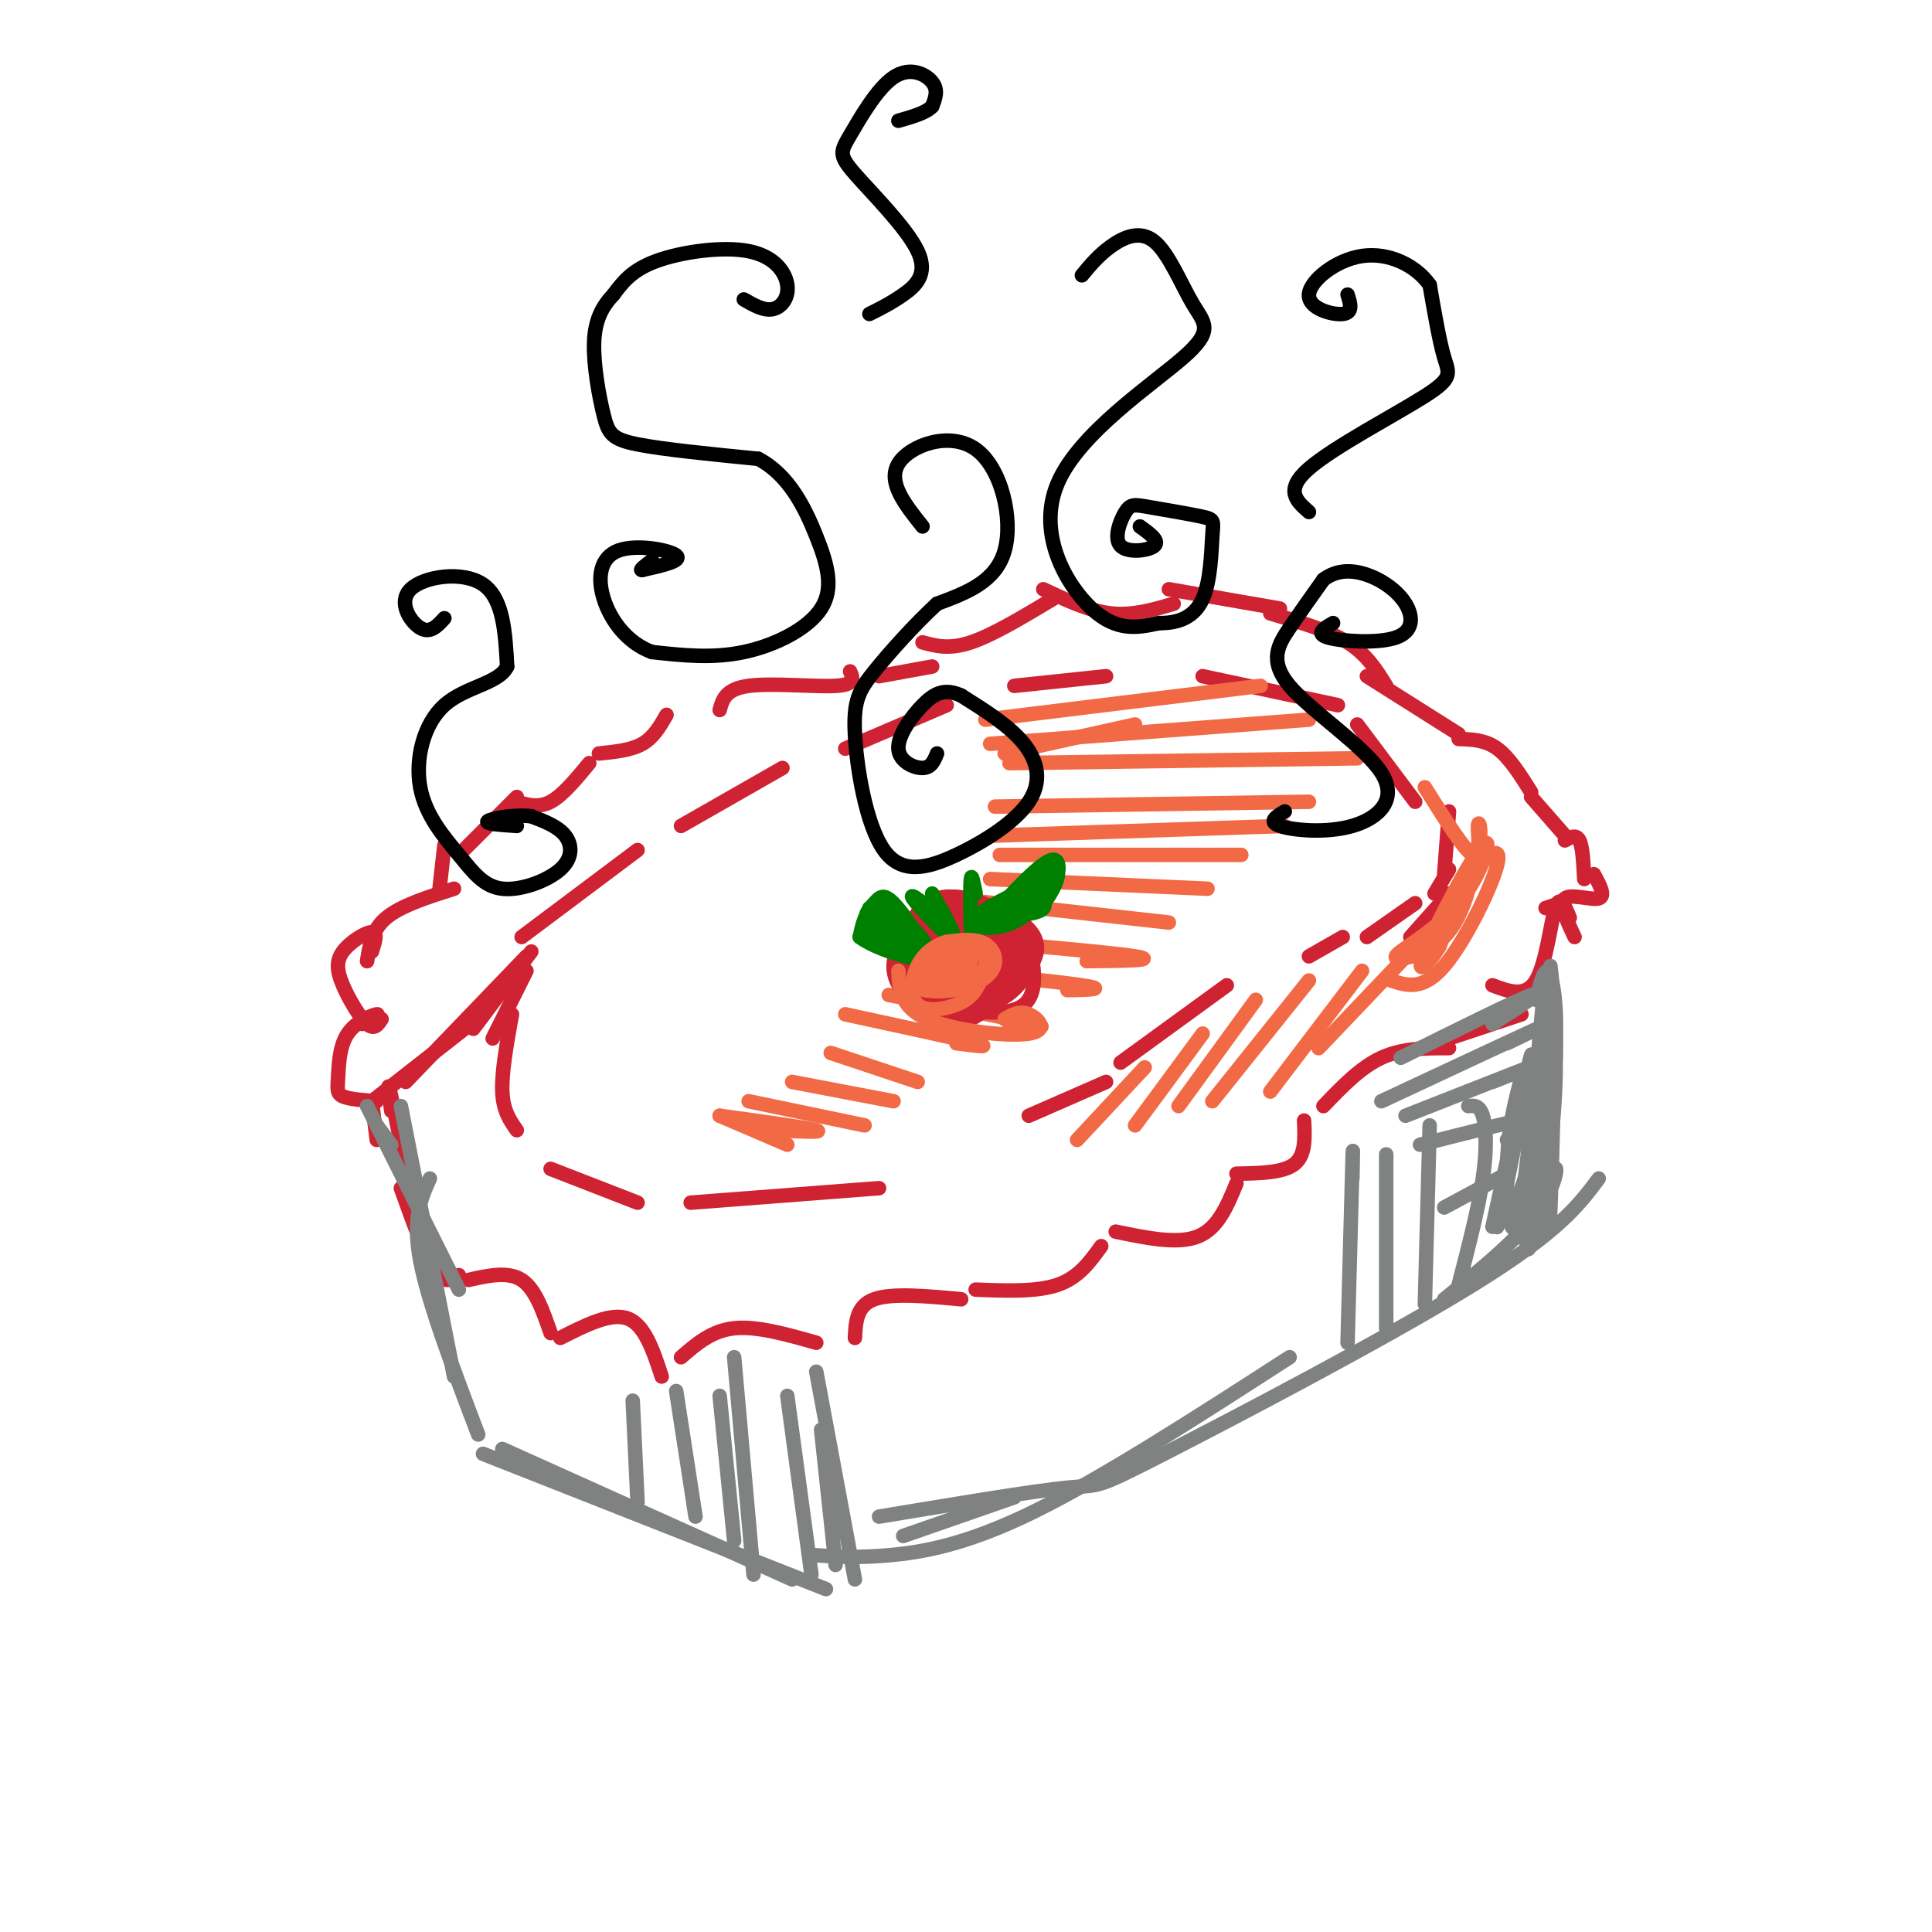 <svg viewBox='0 0 400 400' version='1.1' xmlns='http://www.w3.org/2000/svg' xmlns:xlink='http://www.w3.org/1999/xlink'><g fill='none' stroke='#cf2233' stroke-width='3' stroke-linecap='round' stroke-linejoin='round'><path d='M108,194c0.000,0.000 24.000,-18.000 24,-18'/><path d='M141,171c0.000,0.000 21.000,-12.000 21,-12'/><path d='M175,155c0.000,0.000 21.000,-9.000 21,-9'/><path d='M210,142c0.000,0.000 19.000,-2.000 19,-2'/><path d='M249,140c0.000,0.000 28.000,6.000 28,6'/><path d='M281,150c0.000,0.000 12.000,16.000 12,16'/><path d='M300,168c0.000,0.000 -1.000,13.000 -1,13'/><path d='M300,185c0.000,0.000 -8.000,9.000 -8,9'/><path d='M109,201c0.000,0.000 -7.000,14.000 -7,14'/><path d='M106,210c-1.083,6.000 -2.167,12.000 -2,16c0.167,4.000 1.583,6.000 3,8'/><path d='M114,242c0.000,0.000 18.000,7.000 18,7'/><path d='M143,249c0.000,0.000 39.000,-3.000 39,-3'/><path d='M213,231c0.000,0.000 16.000,-7.000 16,-7'/><path d='M232,220c0.000,0.000 22.000,-16.000 22,-16'/><path d='M271,198c0.000,0.000 7.000,-4.000 7,-4'/><path d='M283,194c0.000,0.000 10.000,-7.000 10,-7'/><path d='M297,185c0.000,0.000 3.000,-5.000 3,-5'/><path d='M110,197c0.000,0.000 -12.000,16.000 -12,16'/><path d='M109,198c0.000,0.000 -25.000,26.000 -25,26'/><path d='M100,210c0.000,0.000 -23.000,18.000 -23,18'/><path d='M77,228c0.000,0.000 1.000,8.000 1,8'/><path d='M81,230c-0.500,-3.750 -1.000,-7.500 0,-3c1.000,4.500 3.500,17.250 6,30'/><path d='M83,246c2.500,7.000 5.000,14.000 7,17c2.000,3.000 3.500,2.000 5,1'/><path d='M97,265c4.083,-0.917 8.167,-1.833 11,0c2.833,1.833 4.417,6.417 6,11'/><path d='M116,277c5.250,-2.667 10.500,-5.333 14,-4c3.500,1.333 5.250,6.667 7,12'/><path d='M141,281c3.167,-2.750 6.333,-5.500 11,-6c4.667,-0.500 10.833,1.250 17,3'/><path d='M177,277c0.167,-3.333 0.333,-6.667 4,-8c3.667,-1.333 10.833,-0.667 18,0'/><path d='M202,267c6.333,0.250 12.667,0.500 17,-1c4.333,-1.500 6.667,-4.750 9,-8'/><path d='M231,255c6.417,1.333 12.833,2.667 17,1c4.167,-1.667 6.083,-6.333 8,-11'/><path d='M256,243c4.833,-0.083 9.667,-0.167 12,-2c2.333,-1.833 2.167,-5.417 2,-9'/><path d='M274,229c3.833,-4.000 7.667,-8.000 12,-10c4.333,-2.000 9.167,-2.000 14,-2'/><path d='M294,217c0.000,0.000 21.000,-7.000 21,-7'/><path d='M309,204c3.422,1.289 6.844,2.578 9,-1c2.156,-3.578 3.044,-12.022 4,-15c0.956,-2.978 1.978,-0.489 3,2'/><path d='M326,194c-1.644,-3.489 -3.289,-6.978 -2,-8c1.289,-1.022 5.511,0.422 7,0c1.489,-0.422 0.244,-2.711 -1,-5'/><path d='M77,197c0.644,-1.997 1.289,-3.994 0,-4c-1.289,-0.006 -4.510,1.978 -6,4c-1.490,2.022 -1.247,4.083 0,7c1.247,2.917 3.499,6.691 5,8c1.501,1.309 2.250,0.155 3,-1'/><path d='M76,199c0.500,-3.250 1.000,-6.500 4,-9c3.000,-2.500 8.500,-4.250 14,-6'/><path d='M91,184c0.000,0.000 1.000,-9.000 1,-9'/><path d='M96,176c0.000,0.000 11.000,-11.000 11,-11'/><path d='M107,166c2.250,0.667 4.500,1.333 7,0c2.500,-1.333 5.250,-4.667 8,-8'/><path d='M124,156c3.333,-0.333 6.667,-0.667 9,-2c2.333,-1.333 3.667,-3.667 5,-6'/><path d='M149,147c0.600,-2.178 1.200,-4.356 6,-5c4.800,-0.644 13.800,0.244 18,0c4.200,-0.244 3.600,-1.622 3,-3'/><path d='M182,140c0.000,0.000 11.000,-2.000 11,-2'/><path d='M75,212c1.890,-1.056 3.780,-2.112 3,-2c-0.780,0.112 -4.230,1.391 -6,4c-1.770,2.609 -1.861,6.549 -2,9c-0.139,2.451 -0.325,3.415 1,4c1.325,0.585 4.163,0.793 7,1'/><path d='M191,133c2.750,0.750 5.500,1.500 10,0c4.500,-1.500 10.750,-5.250 17,-9'/><path d='M216,122c4.750,2.250 9.500,4.500 14,5c4.500,0.500 8.750,-0.750 13,-2'/><path d='M242,122c0.000,0.000 23.000,4.000 23,4'/><path d='M263,127c6.000,1.750 12.000,3.500 16,6c4.000,2.500 6.000,5.750 8,9'/><path d='M283,140c0.000,0.000 19.000,12.000 19,12'/><path d='M302,153c2.750,0.083 5.500,0.167 8,2c2.500,1.833 4.750,5.417 7,9'/><path d='M317,165c0.000,0.000 7.000,8.000 7,8'/><path d='M324,174c1.167,-0.667 2.333,-1.333 3,0c0.667,1.333 0.833,4.667 1,8'/><path d='M323,187c0.000,0.000 -3.000,1.000 -3,1'/></g>
<g fill='none' stroke='#808282' stroke-width='3' stroke-linecap='round' stroke-linejoin='round'><path d='M81,237c0.000,0.000 -3.000,-4.000 -3,-4'/><path d='M76,229c0.000,0.000 19.000,38.000 19,38'/><path d='M83,229c0.000,0.000 11.000,56.000 11,56'/><path d='M89,244c-1.833,4.083 -3.667,8.167 -2,17c1.667,8.833 6.833,22.417 12,36'/><path d='M100,301c0.000,0.000 71.000,28.000 71,28'/><path d='M104,300c0.000,0.000 60.000,27.000 60,27'/><path d='M169,284c0.000,0.000 8.000,43.000 8,43'/><path d='M152,281c0.000,0.000 4.000,45.000 4,45'/><path d='M140,288c0.000,0.000 4.000,26.000 4,26'/><path d='M131,290c0.000,0.000 1.000,21.000 1,21'/><path d='M149,289c0.000,0.000 3.000,30.000 3,30'/><path d='M163,289c0.000,0.000 5.000,37.000 5,37'/><path d='M170,296c0.000,0.000 3.000,28.000 3,28'/><path d='M187,318c0.000,0.000 23.000,-8.000 23,-8'/><path d='M169,322c4.178,0.289 8.356,0.578 15,0c6.644,-0.578 15.756,-2.022 30,-9c14.244,-6.978 33.622,-19.489 53,-32'/><path d='M182,314c15.970,-2.655 31.940,-5.310 39,-6c7.060,-0.690 5.208,0.583 20,-7c14.792,-7.583 46.226,-24.024 64,-35c17.774,-10.976 21.887,-16.488 26,-22'/><path d='M321,200c1.000,8.920 2.000,17.841 0,28c-2.000,10.159 -7.000,21.558 -7,21c0.000,-0.558 5.000,-13.073 7,-24c2.000,-10.927 1.000,-20.265 0,-23c-1.000,-2.735 -2.000,1.132 -3,5'/><path d='M280,244c0.083,-4.333 0.167,-8.667 0,-3c-0.167,5.667 -0.583,21.333 -1,37'/><path d='M287,239c0.000,0.000 0.000,36.000 0,36'/><path d='M296,233c0.000,0.000 -1.000,37.000 -1,37'/><path d='M304,229c1.156,-0.111 2.311,-0.222 3,2c0.689,2.222 0.911,6.778 0,13c-0.911,6.222 -2.956,14.111 -5,22'/><path d='M299,269c8.034,-6.545 16.068,-13.090 20,-19c3.932,-5.910 3.761,-11.186 2,-6c-1.761,5.186 -5.111,20.833 -5,12c0.111,-8.833 3.684,-42.147 5,-44c1.316,-1.853 0.376,27.756 0,38c-0.376,10.244 -0.188,1.122 0,-8'/><path d='M321,242c-0.426,-10.530 -1.492,-32.855 -1,-38c0.492,-5.145 2.543,6.890 2,21c-0.543,14.110 -3.679,30.295 -4,21c-0.321,-9.295 2.172,-44.069 2,-44c-0.172,0.069 -3.008,34.980 -5,47c-1.992,12.020 -3.141,1.149 -3,-7c0.141,-8.149 1.570,-13.574 3,-19'/><path d='M315,223c-1.179,6.571 -5.625,32.500 -5,31c0.625,-1.500 6.321,-30.429 7,-35c0.679,-4.571 -3.661,15.214 -8,35'/><path d='M290,219c11.917,-5.917 23.833,-11.833 27,-13c3.167,-1.167 -2.417,2.417 -8,6'/><path d='M286,228c12.833,-6.000 25.667,-12.000 30,-14c4.333,-2.000 0.167,0.000 -4,2'/><path d='M291,231c12.500,-4.917 25.000,-9.833 28,-11c3.000,-1.167 -3.500,1.417 -10,4'/><path d='M294,237c11.500,-2.917 23.000,-5.833 26,-6c3.000,-0.167 -2.500,2.417 -8,5'/><path d='M299,250c0.000,0.000 13.000,-7.000 13,-7'/></g>
<g fill='none' stroke='#f26946' stroke-width='3' stroke-linecap='round' stroke-linejoin='round'><path d='M208,156c0.000,0.000 27.000,-6.000 27,-6'/><path d='M204,149c0.000,0.000 57.000,-7.000 57,-7'/><path d='M205,154c0.000,0.000 66.000,-5.000 66,-5'/><path d='M209,158c0.000,0.000 72.000,-1.000 72,-1'/><path d='M206,167c0.000,0.000 65.000,-1.000 65,-1'/><path d='M206,173c0.000,0.000 60.000,-2.000 60,-2'/><path d='M207,177c0.000,0.000 50.000,0.000 50,0'/><path d='M205,182c0.000,0.000 45.000,2.000 45,2'/><path d='M197,186c0.000,0.000 45.000,5.000 45,5'/><path d='M193,194c18.333,1.583 36.667,3.167 42,4c5.333,0.833 -2.333,0.917 -10,1'/><path d='M187,200c15.667,1.583 31.333,3.167 37,4c5.667,0.833 1.333,0.917 -3,1'/><path d='M184,206c12.917,2.500 25.833,5.000 30,6c4.167,1.000 -0.417,0.500 -5,0'/><path d='M175,210c11.583,2.500 23.167,5.000 27,6c3.833,1.000 -0.083,0.500 -4,0'/><path d='M172,218c0.000,0.000 18.000,6.000 18,6'/><path d='M164,224c0.000,0.000 21.000,4.000 21,4'/><path d='M155,228c0.000,0.000 24.000,5.000 24,5'/><path d='M149,231c9.083,1.250 18.167,2.500 20,3c1.833,0.500 -3.583,0.250 -9,0'/><path d='M149,231c0.000,0.000 14.000,6.000 14,6'/><path d='M237,221c0.000,0.000 -14.000,15.000 -14,15'/><path d='M249,214c0.000,0.000 -14.000,19.000 -14,19'/><path d='M260,207c0.000,0.000 -16.000,22.000 -16,22'/><path d='M271,203c0.000,0.000 -20.000,25.000 -20,25'/><path d='M282,201c0.000,0.000 -19.000,25.000 -19,25'/><path d='M293,196c0.000,0.000 -20.000,21.000 -20,21'/><path d='M288,203c3.298,1.077 6.595,2.155 11,-3c4.405,-5.155 9.917,-16.542 11,-21c1.083,-4.458 -2.262,-1.988 -5,2c-2.738,3.988 -4.869,9.494 -7,15'/><path d='M298,196c-2.506,4.029 -5.269,6.601 -3,1c2.269,-5.601 9.572,-19.377 12,-22c2.428,-2.623 -0.019,5.905 -5,12c-4.981,6.095 -12.495,9.756 -13,11c-0.505,1.244 5.999,0.070 10,-4c4.001,-4.070 5.501,-11.035 7,-18'/><path d='M306,176c1.024,-4.440 0.083,-6.542 0,-5c-0.083,1.542 0.690,6.726 -1,6c-1.690,-0.726 -5.845,-7.363 -10,-14'/></g>
<g fill='none' stroke='#000000' stroke-width='3' stroke-linecap='round' stroke-linejoin='round'><path d='M154,62c2.091,1.195 4.182,2.389 6,2c1.818,-0.389 3.364,-2.362 3,-5c-0.364,-2.638 -2.636,-5.941 -8,-7c-5.364,-1.059 -13.818,0.126 -19,2c-5.182,1.874 -7.091,4.437 -9,7'/><path d='M127,61c-2.388,2.525 -3.856,5.337 -4,10c-0.144,4.663 1.038,11.179 2,15c0.962,3.821 1.703,4.949 7,6c5.297,1.051 15.148,2.026 25,3'/><path d='M157,95c6.330,3.322 9.656,10.128 12,16c2.344,5.872 3.708,10.812 1,15c-2.708,4.188 -9.488,7.625 -16,9c-6.512,1.375 -12.756,0.687 -19,0'/><path d='M135,135c-5.172,-1.879 -8.603,-6.576 -10,-11c-1.397,-4.424 -0.761,-8.576 3,-10c3.761,-1.424 10.646,-0.121 12,1c1.354,1.121 -2.823,2.061 -7,3'/><path d='M133,118c-0.833,0.167 0.583,-0.917 2,-2'/><path d='M191,109c-3.661,-4.595 -7.321,-9.190 -5,-13c2.321,-3.810 10.625,-6.833 16,-3c5.375,3.833 7.821,14.524 6,21c-1.821,6.476 -7.911,8.738 -14,11'/><path d='M194,125c-4.818,4.460 -9.864,10.110 -13,14c-3.136,3.890 -4.362,6.022 -4,13c0.362,6.978 2.313,18.804 6,24c3.687,5.196 9.112,3.764 15,1c5.888,-2.764 12.239,-6.860 15,-11c2.761,-4.140 1.932,-8.326 -1,-12c-2.932,-3.674 -7.966,-6.837 -13,-10'/><path d='M199,144c-3.450,-1.566 -5.574,-0.482 -8,2c-2.426,2.482 -5.153,6.360 -5,9c0.153,2.640 3.187,4.040 5,4c1.813,-0.040 2.407,-1.520 3,-3'/><path d='M224,57c1.717,-2.076 3.433,-4.151 6,-6c2.567,-1.849 5.983,-3.471 9,-1c3.017,2.471 5.634,9.035 8,13c2.366,3.965 4.479,5.331 -2,11c-6.479,5.669 -21.552,15.642 -26,26c-4.448,10.358 1.729,21.102 7,26c5.271,4.898 9.635,3.949 14,3'/><path d='M240,129c4.093,0.063 7.327,-1.278 9,-5c1.673,-3.722 1.786,-9.823 2,-13c0.214,-3.177 0.530,-3.430 -2,-4c-2.530,-0.570 -7.907,-1.457 -11,-2c-3.093,-0.543 -3.901,-0.744 -5,1c-1.099,1.744 -2.488,5.431 -1,7c1.488,1.569 5.854,1.020 7,0c1.146,-1.020 -0.927,-2.510 -3,-4'/><path d='M92,128c-1.470,1.619 -2.940,3.238 -5,2c-2.060,-1.238 -4.708,-5.333 -2,-8c2.708,-2.667 10.774,-3.905 15,-1c4.226,2.905 4.613,9.952 5,17'/><path d='M105,138c-1.763,3.605 -8.672,4.116 -13,8c-4.328,3.884 -6.076,11.141 -5,17c1.076,5.859 4.976,10.321 8,14c3.024,3.679 5.171,6.574 9,7c3.829,0.426 9.338,-1.616 12,-4c2.662,-2.384 2.475,-5.110 1,-7c-1.475,-1.890 -4.237,-2.945 -7,-4'/><path d='M110,169c-3.356,-0.444 -8.244,0.444 -9,1c-0.756,0.556 2.622,0.778 6,1'/><path d='M266,168c-1.788,1.059 -3.576,2.118 -1,3c2.576,0.882 9.516,1.587 15,0c5.484,-1.587 9.511,-5.467 6,-11c-3.511,-5.533 -14.561,-12.721 -19,-18c-4.439,-5.279 -2.268,-8.651 0,-12c2.268,-3.349 4.634,-6.674 7,-10'/><path d='M274,120c2.664,-2.026 5.824,-2.093 9,-1c3.176,1.093 6.367,3.344 8,6c1.633,2.656 1.709,5.715 -2,7c-3.709,1.285 -11.203,0.796 -14,0c-2.797,-0.796 -0.899,-1.898 1,-3'/><path d='M271,106c-2.577,-2.256 -5.155,-4.512 0,-9c5.155,-4.488 18.042,-11.208 24,-15c5.958,-3.792 4.988,-4.655 4,-8c-0.988,-3.345 -1.994,-9.173 -3,-15'/><path d='M296,59c-2.860,-4.088 -8.509,-6.807 -14,-6c-5.491,0.807 -10.825,5.140 -11,8c-0.175,2.860 4.807,4.246 7,4c2.193,-0.246 1.596,-2.123 1,-4'/><path d='M180,65c2.247,-1.118 4.495,-2.236 7,-4c2.505,-1.764 5.268,-4.174 3,-9c-2.268,-4.826 -9.566,-12.067 -13,-16c-3.434,-3.933 -3.003,-4.559 -1,-8c2.003,-3.441 5.578,-9.696 9,-12c3.422,-2.304 6.692,-0.658 8,1c1.308,1.658 0.654,3.329 0,5'/><path d='M193,22c-1.167,1.333 -4.083,2.167 -7,3'/></g>
<g fill='none' stroke='#cf2233' stroke-width='3' stroke-linecap='round' stroke-linejoin='round'><path d='M202,193c1.237,-2.192 2.473,-4.384 1,-5c-1.473,-0.616 -5.656,0.344 -8,3c-2.344,2.656 -2.848,7.010 0,9c2.848,1.990 9.048,1.618 12,0c2.952,-1.618 2.655,-4.480 2,-7c-0.655,-2.520 -1.667,-4.697 -5,-5c-3.333,-0.303 -8.986,1.269 -12,3c-3.014,1.731 -3.388,3.620 -2,6c1.388,2.380 4.540,5.251 8,6c3.460,0.749 7.230,-0.626 11,-2'/><path d='M209,201c1.967,-2.156 1.384,-6.546 0,-9c-1.384,-2.454 -3.568,-2.973 -7,-3c-3.432,-0.027 -8.111,0.436 -10,3c-1.889,2.564 -0.987,7.229 0,10c0.987,2.771 2.059,3.650 5,4c2.941,0.350 7.752,0.173 10,-3c2.248,-3.173 1.934,-9.341 0,-12c-1.934,-2.659 -5.487,-1.807 -8,-2c-2.513,-0.193 -3.985,-1.430 -6,1c-2.015,2.430 -4.573,8.527 -5,12c-0.427,3.473 1.277,4.323 4,5c2.723,0.677 6.464,1.182 10,-1c3.536,-2.182 6.867,-7.052 7,-10c0.133,-2.948 -2.934,-3.974 -6,-5'/><path d='M203,191c-3.197,-0.622 -8.190,0.323 -11,2c-2.810,1.677 -3.438,4.085 -2,6c1.438,1.915 4.942,3.335 9,4c4.058,0.665 8.670,0.575 10,-2c1.330,-2.575 -0.621,-7.633 -3,-10c-2.379,-2.367 -5.186,-2.041 -7,-2c-1.814,0.041 -2.634,-0.202 -4,2c-1.366,2.202 -3.280,6.847 -1,10c2.280,3.153 8.752,4.812 11,2c2.248,-2.812 0.273,-10.094 -2,-11c-2.273,-0.906 -4.843,4.564 -4,7c0.843,2.436 5.098,1.839 7,1c1.902,-0.839 1.451,-1.919 1,-3'/><path d='M207,197c-0.267,-1.754 -1.436,-4.640 -3,-4c-1.564,0.640 -3.523,4.806 -3,7c0.523,2.194 3.527,2.417 5,0c1.473,-2.417 1.415,-7.473 0,-7c-1.415,0.473 -4.187,6.475 -4,7c0.187,0.525 3.335,-4.428 4,-7c0.665,-2.572 -1.152,-2.761 -4,-1c-2.848,1.761 -6.728,5.474 -6,8c0.728,2.526 6.065,3.865 8,2c1.935,-1.865 0.467,-6.932 -1,-12'/><path d='M203,190c-2.358,-1.005 -7.754,2.482 -10,5c-2.246,2.518 -1.342,4.067 1,5c2.342,0.933 6.122,1.249 9,0c2.878,-1.249 4.854,-4.062 4,-7c-0.854,-2.938 -4.540,-6.002 -8,-7c-3.460,-0.998 -6.696,0.068 -9,3c-2.304,2.932 -3.676,7.728 -4,11c-0.324,3.272 0.399,5.020 6,7c5.601,1.980 16.079,4.190 20,1c3.921,-3.190 1.287,-11.782 0,-16c-1.287,-4.218 -1.225,-4.062 -4,-4c-2.775,0.062 -8.388,0.031 -14,0'/><path d='M194,188c-3.184,1.499 -4.144,5.245 -5,9c-0.856,3.755 -1.609,7.518 1,10c2.609,2.482 8.580,3.682 13,2c4.420,-1.682 7.290,-6.246 8,-10c0.710,-3.754 -0.739,-6.698 -4,-9c-3.261,-2.302 -8.333,-3.960 -13,-2c-4.667,1.960 -8.928,7.540 -9,12c-0.072,4.460 4.046,7.801 7,10c2.954,2.199 4.743,3.256 9,1c4.257,-2.256 10.980,-7.826 13,-12c2.020,-4.174 -0.665,-6.954 -4,-9c-3.335,-2.046 -7.321,-3.359 -10,-4c-2.679,-0.641 -4.051,-0.612 -6,2c-1.949,2.612 -4.474,7.806 -7,13'/><path d='M187,201c-0.405,4.023 2.083,7.582 4,9c1.917,1.418 3.261,0.695 6,0c2.739,-0.695 6.871,-1.361 10,-3c3.129,-1.639 5.256,-4.249 6,-7c0.744,-2.751 0.105,-5.641 -3,-8c-3.105,-2.359 -8.675,-4.186 -13,-3c-4.325,1.186 -7.403,5.384 -9,8c-1.597,2.616 -1.711,3.649 2,4c3.711,0.351 11.249,0.019 15,-1c3.751,-1.019 3.715,-2.724 2,-4c-1.715,-1.276 -5.109,-2.124 -7,-3c-1.891,-0.876 -2.277,-1.782 -4,0c-1.723,1.782 -4.781,6.251 -3,9c1.781,2.749 8.403,3.779 11,2c2.597,-1.779 1.171,-6.365 -1,-9c-2.171,-2.635 -5.085,-3.317 -8,-4'/><path d='M195,191c-1.644,1.289 -1.756,6.511 0,9c1.756,2.489 5.378,2.244 9,2'/></g>
<g fill='none' stroke='#008000' stroke-width='3' stroke-linecap='round' stroke-linejoin='round'><path d='M204,191c5.867,-6.422 11.733,-12.844 14,-13c2.267,-0.156 0.933,5.956 -2,9c-2.933,3.044 -7.467,3.022 -12,3'/><path d='M204,190c0.289,0.364 7.012,-0.226 10,-1c2.988,-0.774 2.243,-1.731 2,-3c-0.243,-1.269 0.018,-2.850 -3,-2c-3.018,0.850 -9.316,4.133 -11,6c-1.684,1.867 1.245,2.320 4,2c2.755,-0.320 5.336,-1.412 8,-4c2.664,-2.588 5.411,-6.672 3,-6c-2.411,0.672 -9.980,6.100 -11,8c-1.020,1.900 4.510,0.272 8,-2c3.490,-2.272 4.940,-5.189 5,-7c0.060,-1.811 -1.268,-2.518 -3,-1c-1.732,1.518 -3.866,5.259 -6,9'/><path d='M210,189c-0.333,0.667 1.833,-2.167 4,-5'/><path d='M180,188c4.699,3.835 9.397,7.670 10,7c0.603,-0.670 -2.891,-5.844 -5,-8c-2.109,-2.156 -2.834,-1.293 -4,0c-1.166,1.293 -2.774,3.018 -1,5c1.774,1.982 6.929,4.222 9,4c2.071,-0.222 1.058,-2.906 -1,-5c-2.058,-2.094 -5.159,-3.598 -7,-3c-1.841,0.598 -2.420,3.299 -3,6'/><path d='M178,194c3.080,2.411 12.279,5.437 14,4c1.721,-1.437 -4.035,-7.339 -7,-9c-2.965,-1.661 -3.137,0.918 -3,3c0.137,2.082 0.584,3.669 3,5c2.416,1.331 6.802,2.408 7,1c0.198,-1.408 -3.793,-5.302 -6,-6c-2.207,-0.698 -2.631,1.801 -2,3c0.631,1.199 2.315,1.100 4,1'/><path d='M195,190c-3.511,-2.778 -7.022,-5.556 -6,-4c1.022,1.556 6.578,7.444 8,8c1.422,0.556 -1.289,-4.222 -4,-9'/><path d='M202,185c-0.417,-2.167 -0.833,-4.333 -1,-3c-0.167,1.333 -0.083,6.167 0,11'/></g>
<g fill='none' stroke='#f26946' stroke-width='3' stroke-linecap='round' stroke-linejoin='round'><path d='M196,200c-1.679,0.518 -3.357,1.036 -2,2c1.357,0.964 5.750,2.375 5,2c-0.750,-0.375 -6.643,-2.536 -8,-3c-1.357,-0.464 1.821,0.768 5,2'/><path d='M196,203c1.725,0.263 3.536,-0.079 3,-1c-0.536,-0.921 -3.419,-2.421 -6,-2c-2.581,0.421 -4.859,2.763 -3,4c1.859,1.237 7.856,1.371 10,0c2.144,-1.371 0.436,-4.246 -2,-5c-2.436,-0.754 -5.602,0.612 -7,2c-1.398,1.388 -1.030,2.797 1,3c2.030,0.203 5.723,-0.799 6,-2c0.277,-1.201 -2.861,-2.600 -6,-4'/><path d='M192,198c-0.786,0.959 0.250,5.355 2,6c1.750,0.645 4.214,-2.461 4,-4c-0.214,-1.539 -3.107,-1.509 -5,-1c-1.893,0.509 -2.786,1.499 -3,3c-0.214,1.501 0.252,3.513 3,3c2.748,-0.513 7.778,-3.550 7,-5c-0.778,-1.450 -7.363,-1.314 -9,0c-1.637,1.314 1.675,3.804 4,4c2.325,0.196 3.662,-1.902 5,-4'/><path d='M200,200c-0.008,-1.572 -2.527,-3.502 -5,-2c-2.473,1.502 -4.900,6.437 -3,7c1.900,0.563 8.126,-3.248 9,-6c0.874,-2.752 -3.604,-4.447 -7,-3c-3.396,1.447 -5.711,6.037 -4,8c1.711,1.963 7.448,1.299 11,0c3.552,-1.299 4.918,-3.234 5,-5c0.082,-1.766 -1.119,-3.362 -3,-4c-1.881,-0.638 -4.440,-0.319 -7,0'/><path d='M196,195c-2.331,0.660 -4.658,2.310 -6,5c-1.342,2.690 -1.698,6.421 0,8c1.698,1.579 5.450,1.006 8,0c2.550,-1.006 3.899,-2.446 5,-5c1.101,-2.554 1.954,-6.223 0,-7c-1.954,-0.777 -6.714,1.337 -9,3c-2.286,1.663 -2.099,2.874 -1,4c1.099,1.126 3.109,2.168 6,1c2.891,-1.168 6.663,-4.545 5,-6c-1.663,-1.455 -8.761,-0.987 -11,0c-2.239,0.987 0.380,2.494 3,4'/><path d='M196,202c1.595,0.226 4.083,-1.208 3,-2c-1.083,-0.792 -5.738,-0.940 -7,0c-1.262,0.940 0.869,2.970 3,5'/><path d='M186,201c0.190,3.762 0.381,7.524 6,10c5.619,2.476 16.667,3.667 21,3c4.333,-0.667 1.952,-3.190 0,-4c-1.952,-0.810 -3.476,0.095 -5,1'/></g>
</svg>